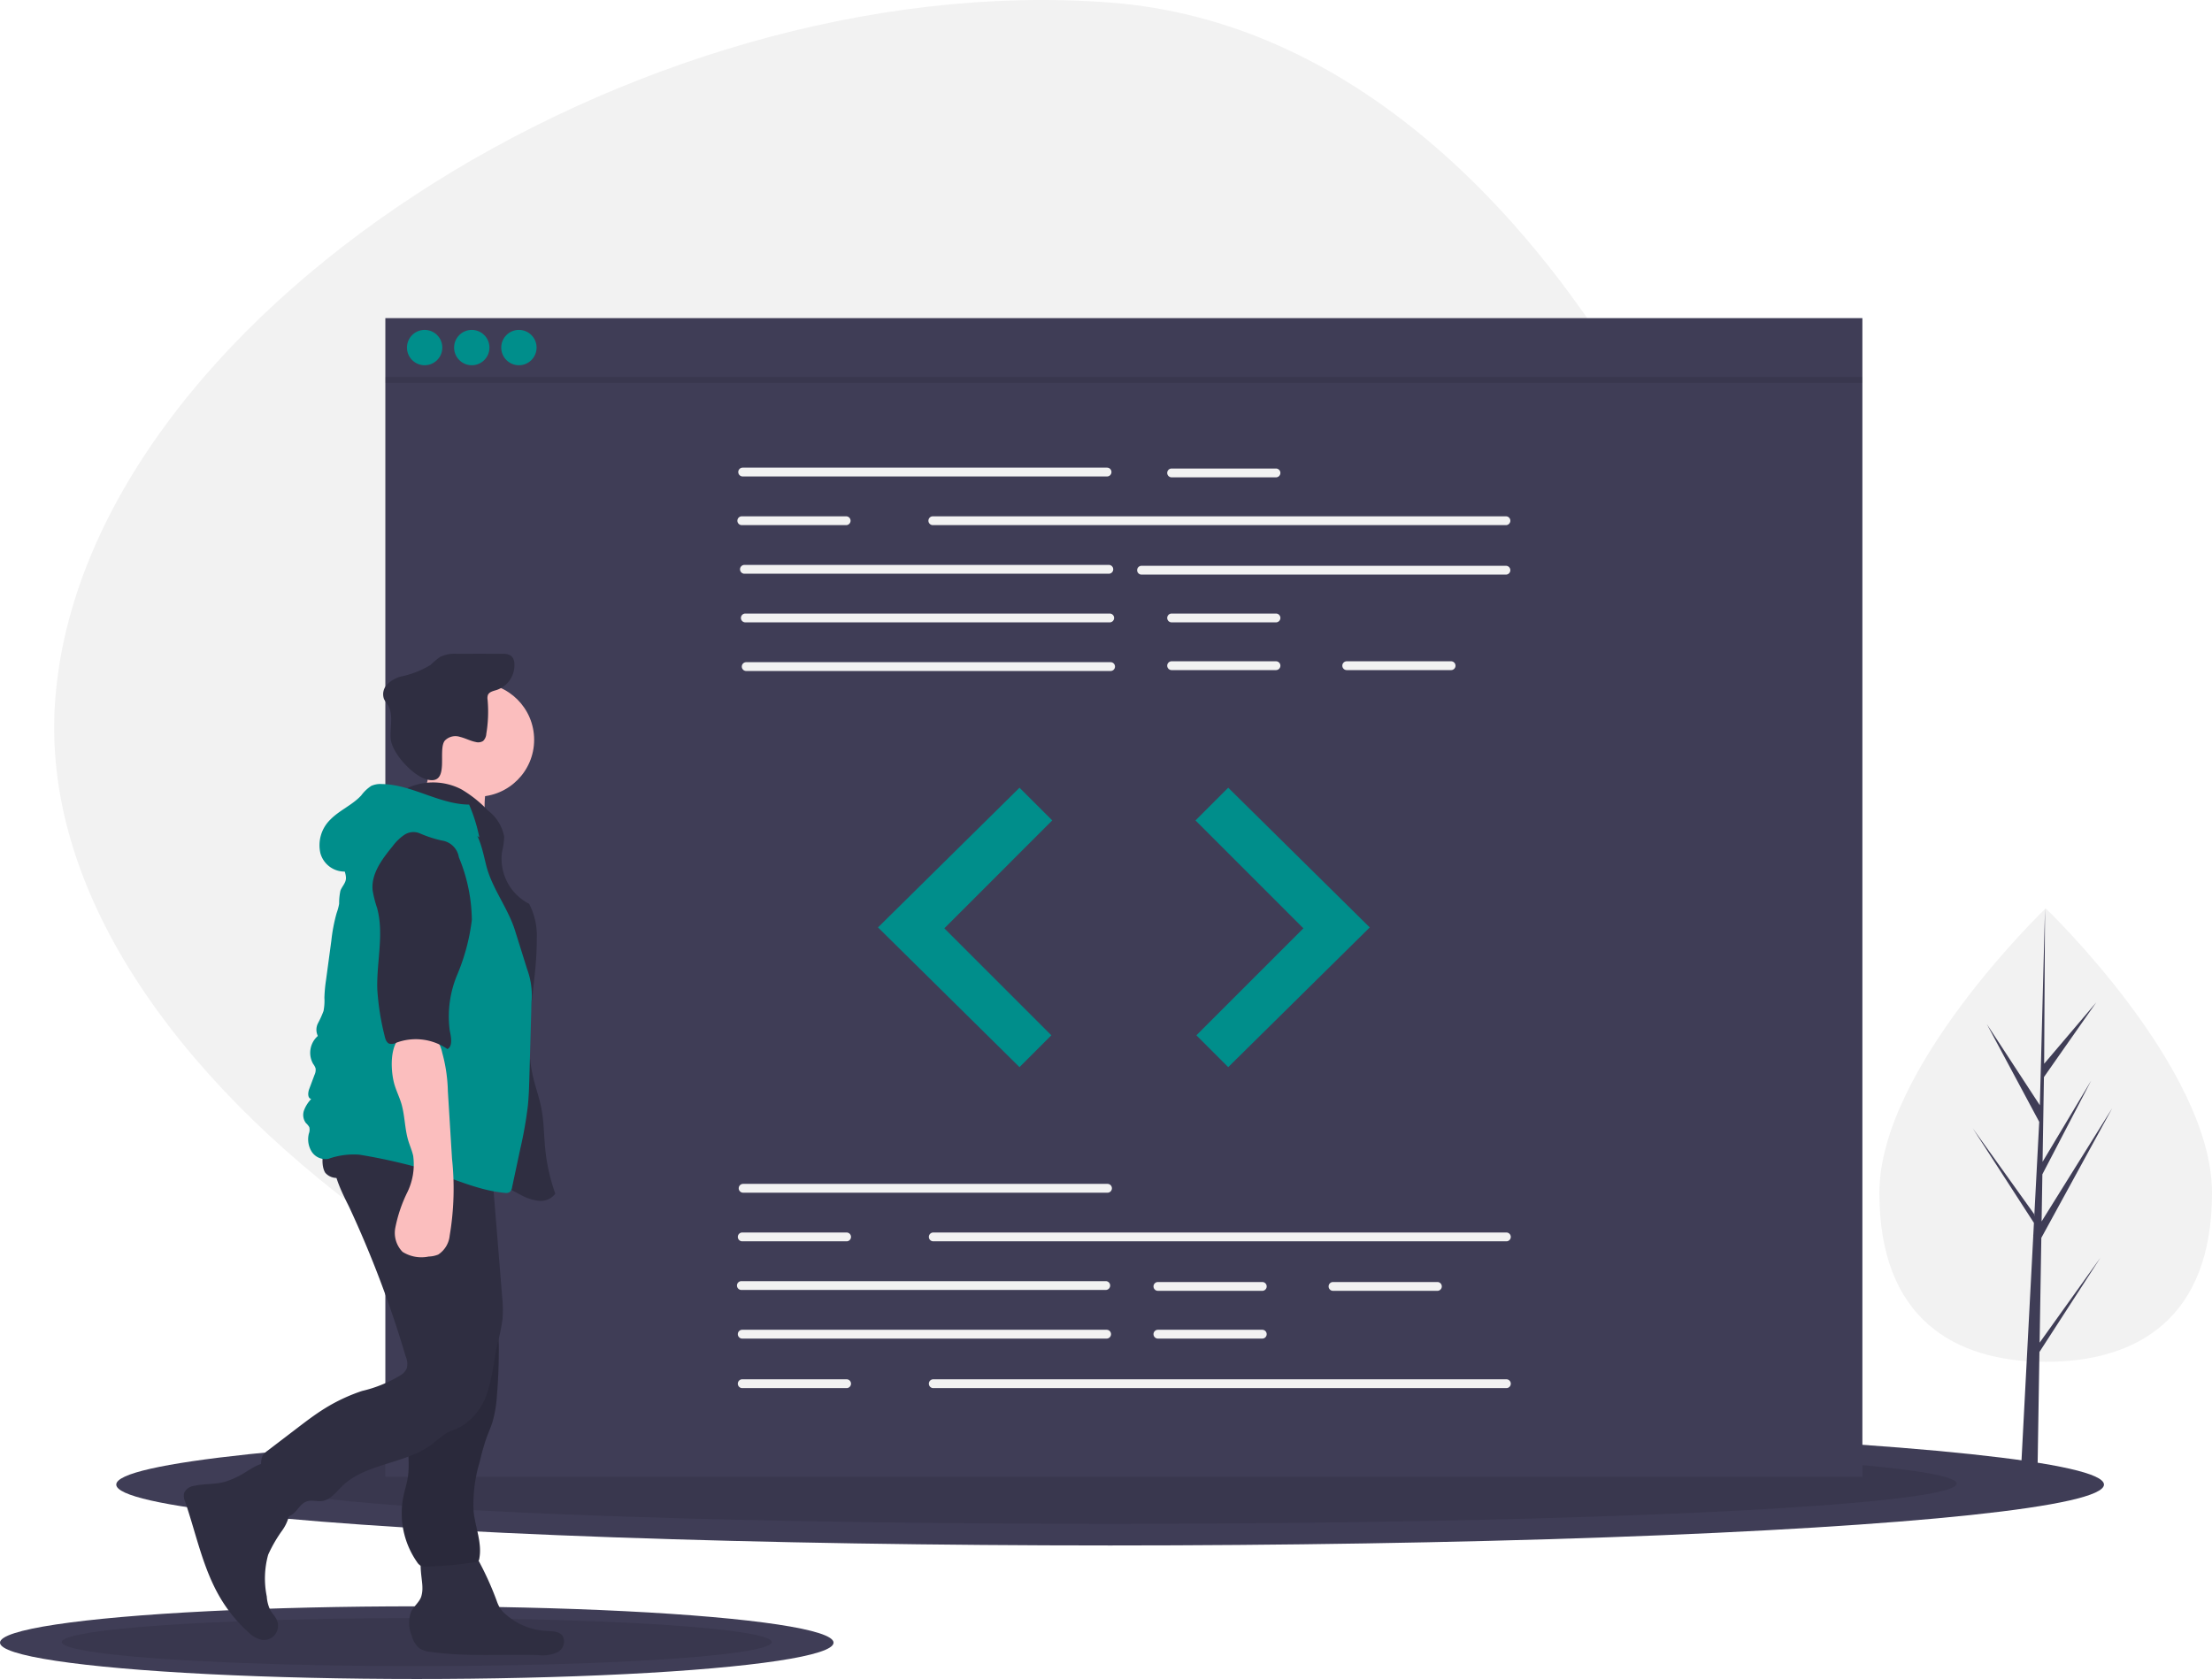 <svg id="undraw_code_review_l1q9" xmlns="http://www.w3.org/2000/svg" width="250.916" height="190.493" viewBox="0 0 250.916 190.493">
  <path id="Path_2506" data-name="Path 2506" d="M179.727,190.923c-54.007-4.11-118.412-45.956-115.133-89.044s65.656-83.2,119.663-79.089,85.094,84.633,81.816,127.721S233.733,195.033,179.727,190.923Z" transform="translate(-58.331 -22.5)" fill="#f2f2f2"/>
  <ellipse id="Ellipse_586" data-name="Ellipse 586" cx="112.737" cy="6.907" rx="112.737" ry="6.907" transform="translate(13.188 161.53)" fill="#3f3d56"/>
  <ellipse id="Ellipse_587" data-name="Ellipse 587" cx="96.027" cy="4.567" rx="96.027" ry="4.567" transform="translate(29.898 163.758)" opacity="0.1"/>
  <ellipse id="Ellipse_588" data-name="Ellipse 588" cx="47.277" cy="4.122" rx="47.277" ry="4.122" transform="translate(0 182.25)" fill="#3f3d56"/>
  <ellipse id="Ellipse_589" data-name="Ellipse 589" cx="40.269" cy="2.726" rx="40.269" ry="2.726" transform="translate(7.008 183.58)" opacity="0.1"/>
  <rect id="Rectangle_824" data-name="Rectangle 824" width="167.546" height="131.452" transform="translate(43.712 36.094)" fill="#3f3d56"/>
  <path id="Path_2507" data-name="Path 2507" d="M454.607,261.629H413.274a.5.5,0,1,1,0-1h41.333a.5.5,0,1,1,0,1Z" transform="translate(-329.029 -207.572)" fill="#f2f2f2"/>
  <path id="Path_2508" data-name="Path 2508" d="M575.095,286.4h-65.01a.5.5,0,1,1,0-1h65.01a.5.5,0,0,1,0,1Z" transform="translate(-404.27 -226.82)" fill="#f2f2f2"/>
  <path id="Path_2509" data-name="Path 2509" d="M455.508,311.161H414.174a.5.5,0,0,1,0-1h41.333a.5.5,0,1,1,0,1Z" transform="translate(-329.728 -246.068)" fill="#f2f2f2"/>
  <path id="Path_2510" data-name="Path 2510" d="M657.686,311.611H616.352a.5.5,0,0,1,0-1h41.333a.5.5,0,0,1,0,1Z" transform="translate(-486.861 -246.418)" fill="#f2f2f2"/>
  <path id="Path_2511" data-name="Path 2511" d="M455.958,335.926H414.624a.5.5,0,1,1,0-1h41.333a.5.5,0,1,1,0,1Z" transform="translate(-330.078 -265.315)" fill="#f2f2f2"/>
  <path id="Path_2512" data-name="Path 2512" d="M456.408,360.692H415.075a.5.5,0,0,1,0-1h41.333a.5.5,0,0,1,0,1Z" transform="translate(-330.429 -284.563)" fill="#f2f2f2"/>
  <path id="Path_2513" data-name="Path 2513" d="M643.5,262.079H631.662a.5.5,0,1,1,0-1H643.5a.5.5,0,1,1,0,1Z" transform="translate(-498.76 -207.921)" fill="#f2f2f2"/>
  <path id="Path_2514" data-name="Path 2514" d="M643.5,335.926H631.662a.5.5,0,1,1,0-1H643.5a.5.5,0,1,1,0,1Z" transform="translate(-498.76 -265.315)" fill="#f2f2f2"/>
  <path id="Path_2515" data-name="Path 2515" d="M643.5,360.242H631.662a.5.5,0,0,1,0-1H643.5a.5.5,0,1,1,0,1Z" transform="translate(-498.76 -284.214)" fill="#f2f2f2"/>
  <path id="Path_2516" data-name="Path 2516" d="M732.657,360.242H720.819a.5.5,0,0,1,0-1h11.838a.5.5,0,0,1,0,1Z" transform="translate(-568.053 -284.214)" fill="#f2f2f2"/>
  <path id="Path_2517" data-name="Path 2517" d="M424.661,286.4H412.823a.5.5,0,0,1,0-1h11.838a.5.5,0,0,1,0,1Z" transform="translate(-328.678 -226.82)" fill="#f2f2f2"/>
  <path id="Path_2518" data-name="Path 2518" d="M454.832,626.361H413.5a.5.5,0,1,1,0-1h41.333a.5.5,0,1,1,0,1Z" transform="translate(-329.204 -491.041)" fill="#f2f2f2"/>
  <path id="Path_2519" data-name="Path 2519" d="M453.932,675.892H412.6a.5.5,0,1,1,0-1h41.333a.5.5,0,1,1,0,1Z" transform="translate(-328.503 -529.537)" fill="#f2f2f2"/>
  <path id="Path_2520" data-name="Path 2520" d="M454.382,700.658H413.048a.5.5,0,1,1,0-1h41.333a.5.5,0,1,1,0,1Z" transform="translate(-328.853 -548.785)" fill="#f2f2f2"/>
  <path id="Path_2521" data-name="Path 2521" d="M636.521,676.342H624.683a.5.5,0,0,1,0-1h11.838a.5.5,0,0,1,0,1Z" transform="translate(-493.336 -529.887)" fill="#f2f2f2"/>
  <path id="Path_2522" data-name="Path 2522" d="M636.521,700.658H624.683a.5.5,0,1,1,0-1h11.838a.5.5,0,0,1,0,1Z" transform="translate(-493.336 -548.785)" fill="#f2f2f2"/>
  <path id="Path_2523" data-name="Path 2523" d="M725.677,676.342H713.839a.5.5,0,1,1,0-1h11.838a.5.5,0,0,1,0,1Z" transform="translate(-562.628 -529.887)" fill="#f2f2f2"/>
  <path id="Path_2524" data-name="Path 2524" d="M575.32,651.126H510.31a.5.5,0,1,1,0-1h65.01a.5.5,0,0,1,0,1Z" transform="translate(-404.445 -510.289)" fill="#f2f2f2"/>
  <path id="Path_2525" data-name="Path 2525" d="M424.886,651.126H413.048a.5.5,0,1,1,0-1h11.838a.5.5,0,1,1,0,1Z" transform="translate(-328.853 -510.289)" fill="#f2f2f2"/>
  <path id="Path_2526" data-name="Path 2526" d="M575.32,725.874H510.31a.5.5,0,0,1,0-1h65.01a.5.5,0,0,1,0,1Z" transform="translate(-404.445 -568.383)" fill="#f2f2f2"/>
  <path id="Path_2527" data-name="Path 2527" d="M424.886,725.874H413.048a.5.5,0,1,1,0-1h11.838a.5.5,0,0,1,0,1Z" transform="translate(-328.853 -568.383)" fill="#f2f2f2"/>
  <path id="Path_2528" data-name="Path 2528" d="M463.066,401.13l-16.052,15.851,16.052,15.851,3.612-3.612-12.139-12.139,12.239-12.24Z" transform="translate(-347.419 -311.758)" fill="#008e8b"/>
  <path id="Path_2529" data-name="Path 2529" d="M612.379,401.13l16.052,15.851-16.052,15.851-3.612-3.612,12.139-12.139-12.239-12.24Z" transform="translate(-473.056 -311.758)" fill="#008e8b"/>
  <circle id="Ellipse_590" data-name="Ellipse 590" cx="2.005" cy="2.005" r="2.005" transform="translate(46.163 37.43)" fill="#008e8b"/>
  <circle id="Ellipse_591" data-name="Ellipse 591" cx="2.005" cy="2.005" r="2.005" transform="translate(51.51 37.43)" fill="#008e8b"/>
  <circle id="Ellipse_592" data-name="Ellipse 592" cx="2.005" cy="2.005" r="2.005" transform="translate(56.857 37.43)" fill="#008e8b"/>
  <rect id="Rectangle_825" data-name="Rectangle 825" width="167.546" height="0.668" transform="translate(43.712 42.778)" opacity="0.1"/>
  <path id="Path_2530" data-name="Path 2530" d="M1031.479,517.339c0,14.208-8.447,19.169-18.866,19.169s-18.866-4.961-18.866-19.169,18.866-32.283,18.866-32.283S1031.479,503.131,1031.479,517.339Z" transform="translate(-780.562 -381.999)" fill="#f2f2f2"/>
  <path id="Path_2531" data-name="Path 2531" d="M1011.982,511.835l.194-11.891,8.041-14.711-8.01,12.846.087-5.347,5.541-10.643-5.519,9.228h0l.156-9.616,5.935-8.473-5.911,6.961.1-17.633-.613,23.342.049-.963L1006,475.7l5.938,11.084-.564,10.74-.016-.285-6.956-9.719,6.934,10.726-.069,1.343-.013.02.007.11-1.426,27.248h1.9l.227-14.074,6.918-10.7Z" transform="translate(-780.62 -359.499)" fill="#3f3d56"/>
  <path id="Path_2532" data-name="Path 2532" d="M136.937,769.028a9.609,9.609,0,0,1-1.822.78c-1.132.309-2.341.2-3.484.46a1.433,1.433,0,0,0-1.126.791,1.661,1.661,0,0,0,.123,1.03c1.263,3.7,2.024,7.635,4.038,10.989a16.63,16.63,0,0,0,3.118,3.785,2.972,2.972,0,0,0,1.59.881,1.615,1.615,0,0,0,1.642-2.269c-.181-.4-.516-.712-.733-1.1a4.179,4.179,0,0,1-.405-1.557,10.126,10.126,0,0,1,.158-4.738,15.922,15.922,0,0,1,1.606-2.773,4.841,4.841,0,0,0,.9-3.018,5.241,5.241,0,0,0-.813-2.017c-.375-.629-1.115-2.319-1.868-2.529C139.084,767.529,137.618,768.678,136.937,769.028Z" transform="translate(-109.617 -601.684)" fill="#2f2e41"/>
  <path id="Path_2533" data-name="Path 2533" d="M246.676,815.635a3.123,3.123,0,0,1-.148,1.057c-.236.622-.82,1.049-1.122,1.641a3.626,3.626,0,0,0,.049,2.7,2.77,2.77,0,0,0,.872,1.471,2.873,2.873,0,0,0,1.326.425c4.018.556,8.1.237,12.156.354a4.15,4.15,0,0,0,2.167-.314,1.366,1.366,0,0,0,.605-1.864c-.394-.534-1.173-.529-1.836-.561a7.555,7.555,0,0,1-4.659-1.919,3.369,3.369,0,0,1-.654-.752,4.626,4.626,0,0,1-.342-.784,34.937,34.937,0,0,0-2.024-4.482,2.375,2.375,0,0,0-.87-1.042,2.3,2.3,0,0,0-.945-.206c-1.011-.065-3.628-.409-4.409.376C246.119,812.464,246.692,814.712,246.676,815.635Z" transform="translate(-198.761 -635.501)" fill="#2f2e41"/>
  <circle id="Ellipse_593" data-name="Ellipse 593" cx="6.456" cy="6.456" r="6.456" transform="translate(47.678 77.478)" fill="#fbbebe"/>
  <path id="Path_2534" data-name="Path 2534" d="M246.792,412.7a4.853,4.853,0,0,1-1.983,2.547l8.929,1.821a9.459,9.459,0,0,1-.125-3.981,2.3,2.3,0,0,0,.053-.982c-.168-.648-.9-.96-1.55-1.108a20.7,20.7,0,0,1-4.585-1.29C247.068,410.5,247.133,411.787,246.792,412.7Z" transform="translate(-198.487 -323.437)" fill="#fbbebe"/>
  <path id="Path_2535" data-name="Path 2535" d="M216.262,421.561a6.982,6.982,0,0,1,6.085.159,13.774,13.774,0,0,1,3.024,2.412,4.828,4.828,0,0,1,1.835,2.967,8.312,8.312,0,0,1-.242,1.712,5.741,5.741,0,0,0,3.07,5.9,7.813,7.813,0,0,1,.867,3.991c.041,5.222-1.606,10.507-.43,15.595.276,1.194.7,2.351.943,3.554.309,1.558.294,3.159.455,4.739a21.225,21.225,0,0,0,1.139,5.012,2.082,2.082,0,0,1-1.925.8,5.439,5.439,0,0,1-2.059-.7c-3.147-1.61-6.029-3.733-9.288-5.1-2.156-.905-4.453-1.469-6.545-2.515a8.572,8.572,0,0,1-4.677-4.955,11.6,11.6,0,0,1-.309-3.008,54.613,54.613,0,0,1,.8-12.721c.817-3.666,2.393-7.173,2.737-10.913a7.426,7.426,0,0,1,.795-3.537C213.5,423.52,215.579,423.148,216.262,421.561Z" transform="translate(-170.015 -332.167)" fill="#2f2e41"/>
  <path id="Path_2536" data-name="Path 2536" d="M238.948,365.279a1.668,1.668,0,0,1,1.722-.417c.608.147,1.168.46,1.782.579a1.042,1.042,0,0,0,.834-.117,1.213,1.213,0,0,0,.36-.8,15.188,15.188,0,0,0,.149-3.872,1.146,1.146,0,0,1,.035-.543c.152-.366.616-.453.994-.571a2.967,2.967,0,0,0,2.008-3.037,1.208,1.208,0,0,0-.369-.833,1.519,1.519,0,0,0-.966-.229q-2.6-.021-5.206,0a3.781,3.781,0,0,0-1.874.341,9.105,9.105,0,0,0-1.087.916,10.658,10.658,0,0,1-3.44,1.335,3.411,3.411,0,0,0-1.508.9,1.588,1.588,0,0,0-.333,1.647,5.854,5.854,0,0,0,.42.647c.692,1.106.231,2.541.335,3.841.129,1.624,2.532,4.258,4.162,4.642C239.6,370.333,238.077,366.345,238.948,365.279Z" transform="translate(-188.485 -281.255)" fill="#2f2e41"/>
  <path id="Path_2537" data-name="Path 2537" d="M242.684,679.695a19.264,19.264,0,0,1,.322,3.571c-.079,1.669-.682,3.278-.793,4.946-.083,1.246.109,2.5-.064,3.741-.111.792-.369,1.555-.529,2.338a9.668,9.668,0,0,0,1.554,7.411,1.214,1.214,0,0,0,.451.437,1.273,1.273,0,0,0,.559.074,40.091,40.091,0,0,0,5.608-.51.537.537,0,0,0,.36-.159.5.5,0,0,0,.078-.213c.344-1.768-.44-3.541-.64-5.331a16.548,16.548,0,0,1,.7-5.7,25.3,25.3,0,0,1,.773-2.724c.22-.6.486-1.186.677-1.8a13.7,13.7,0,0,0,.491-2.942q.2-2.356.21-4.723a19.82,19.82,0,0,0-.371-4.458,23.767,23.767,0,0,0-2.125-5.287,3.349,3.349,0,0,0-1.252.595,27.939,27.939,0,0,1-3.42,1.89c-.795.369-2.344.631-2.849,1.4s-.176,2.306-.138,3.143Q242.385,677.556,242.684,679.695Z" transform="translate(-195.866 -524.474)" fill="#2f2e41"/>
  <path id="Path_2538" data-name="Path 2538" d="M242.684,679.695a19.264,19.264,0,0,1,.322,3.571c-.079,1.669-.682,3.278-.793,4.946-.083,1.246.109,2.5-.064,3.741-.111.792-.369,1.555-.529,2.338a9.668,9.668,0,0,0,1.554,7.411,1.214,1.214,0,0,0,.451.437,1.273,1.273,0,0,0,.559.074,40.091,40.091,0,0,0,5.608-.51.537.537,0,0,0,.36-.159.5.5,0,0,0,.078-.213c.344-1.768-.44-3.541-.64-5.331a16.548,16.548,0,0,1,.7-5.7,25.3,25.3,0,0,1,.773-2.724c.22-.6.486-1.186.677-1.8a13.7,13.7,0,0,0,.491-2.942q.2-2.356.21-4.723a19.82,19.82,0,0,0-.371-4.458,23.767,23.767,0,0,0-2.125-5.287,3.349,3.349,0,0,0-1.252.595,27.939,27.939,0,0,1-3.42,1.89c-.795.369-2.344.631-2.849,1.4s-.176,2.306-.138,3.143Q242.385,677.556,242.684,679.695Z" transform="translate(-195.866 -524.474)" opacity="0.1"/>
  <path id="Path_2539" data-name="Path 2539" d="M178.295,605.518c-.857,2.308.4,4.8,1.5,7.008a122.532,122.532,0,0,1,6.433,17,2.085,2.085,0,0,1,.123,1.331,1.744,1.744,0,0,1-.629.746,14.842,14.842,0,0,1-4.45,1.834,20.1,20.1,0,0,0-4.22,1.978c-1.109.687-2.148,1.48-3.184,2.272l-3.3,2.52a2.2,2.2,0,0,0-.552.534,2.156,2.156,0,0,0-.029,1.722,29.285,29.285,0,0,0,1.616,4.41,1.54,1.54,0,0,0,.586.768c.515.277,1.145-.09,1.538-.523s.734-.971,1.288-1.157,1.163.039,1.742-.042c.935-.131,1.557-.993,2.231-1.655,2.755-2.7,7.355-2.507,10.385-4.9a13.182,13.182,0,0,1,1.388-1.085c.512-.3,1.093-.469,1.625-.737a6.889,6.889,0,0,0,3.178-4.224c.544-1.726.7-3.549,1.091-5.316a23.111,23.111,0,0,0,.559-2.749,14.727,14.727,0,0,0-.056-2.6l-1.093-13.527c-.089-1.1-.178-2.2-.351-3.3-3.248.116-6.493.247-9.743.285C183.382,606.154,180.748,606.335,178.295,605.518Z" transform="translate(-140.205 -475.622)" fill="#2f2e41"/>
  <path id="Path_2540" data-name="Path 2540" d="M201.412,601.213a1.735,1.735,0,0,0,2.251.305c.738-.388,1.312-1.041,2.052-1.426a6.668,6.668,0,0,1,3.292-.466,21.4,21.4,0,0,1,5.277.59c1.766.5,3.485,1.471,5.31,1.278a1.093,1.093,0,0,0,.838-.393,1.236,1.236,0,0,0,.138-.632l.06-1.6a1.44,1.44,0,0,0-.127-.808,1.355,1.355,0,0,0-.605-.463,20.882,20.882,0,0,0-8.447-1.591q-2.2-.075-4.4-.062a16.039,16.039,0,0,0-3.952.16C201.472,596.557,200.587,599.887,201.412,601.213Z" transform="translate(-164.516 -468.152)" fill="#2f2e41"/>
  <path id="Path_2541" data-name="Path 2541" d="M216.469,424.069c-3.4-.03-6.49-2.278-9.895-2.332a2.565,2.565,0,0,0-1.2.207,4.473,4.473,0,0,0-1.147,1.091c-1.007,1.09-2.464,1.672-3.5,2.736a4.058,4.058,0,0,0-1.126,3.822,2.84,2.84,0,0,0,3.181,2.042,8.2,8.2,0,0,1,3.194-4.34,16.238,16.238,0,0,1,2.5-1.311c1.53-.693,3.241-1.4,4.839-.88a6.827,6.827,0,0,1,1.651.9l2.663,1.789A18.543,18.543,0,0,0,216.469,424.069Z" transform="translate(-163.255 -332.782)" fill="#008e8b"/>
  <path id="Path_2542" data-name="Path 2542" d="M196.026,440.117c-.452.564.2,1.381.1,2.1-.066.476-.458.839-.621,1.291a6.92,6.92,0,0,0-.143,1.48,6.345,6.345,0,0,1-.284,1.054,18.933,18.933,0,0,0-.6,3.125l-.6,4.451a16.854,16.854,0,0,0-.188,2.023,6.04,6.04,0,0,1-.1,1.512,11.167,11.167,0,0,1-.621,1.376,1.612,1.612,0,0,0-.022,1.454,2.541,2.541,0,0,0-.532,3.172,1.76,1.76,0,0,1,.274.5,1.3,1.3,0,0,1-.121.744l-.6,1.606c-.154.411-.2,1.037.226,1.131a3.789,3.789,0,0,0-.814,1.285,1.53,1.53,0,0,0,.217,1.449,1.846,1.846,0,0,1,.378.458,1.219,1.219,0,0,1-.044.723,2.653,2.653,0,0,0,.328,2.079,1.865,1.865,0,0,0,1.876.8,8.57,8.57,0,0,1,3.5-.478,62.612,62.612,0,0,1,7.777,1.772c2.893.924,5.694,2.278,8.717,2.562a.846.846,0,0,0,.583-.091.875.875,0,0,0,.27-.554l.934-4.381a45.1,45.1,0,0,0,.859-4.908c.106-1.065.137-2.136.167-3.207l.241-8.518a8.511,8.511,0,0,0-.49-3.7l-1.385-4.422c-.791-2.524-2.6-4.762-3.25-7.326-.409-1.623-.711-3.365-1.806-4.63-1.562-1.8-4.265-2.084-6.631-1.774a7.922,7.922,0,0,0-3.071.936,10.064,10.064,0,0,0-2.619,2.637C197.308,438.662,196.669,439.315,196.026,440.117Z" transform="translate(-156.892 -342.447)" fill="#008e8b"/>
  <path id="Path_2543" data-name="Path 2543" d="M236.577,554.049c.195.841.6,1.616.855,2.441.42,1.383.384,2.873.8,4.257.176.581.431,1.138.557,1.732a7.176,7.176,0,0,1-.669,4.125,16.116,16.116,0,0,0-1.357,4.006,3.068,3.068,0,0,0,.815,2.747,4.015,4.015,0,0,0,2.972.533,3.122,3.122,0,0,0,1.079-.225,2.912,2.912,0,0,0,1.3-2.158,32.021,32.021,0,0,0,.262-8.733l-.469-7.627a17.851,17.851,0,0,0-.64-4.377,4.175,4.175,0,0,0-.92-1.877,6.19,6.19,0,0,0-2.364-.366C236.11,548.4,236.14,552.163,236.577,554.049Z" transform="translate(-191.918 -431.326)" fill="#fbbebe"/>
  <path id="Path_2544" data-name="Path 2544" d="M231.929,446.358a1.855,1.855,0,0,0-1.776.157,5.474,5.474,0,0,0-1.331,1.292c-1.189,1.452-2.449,3.118-2.272,4.987a12.647,12.647,0,0,0,.516,2.044c.8,2.981-.084,6.134.017,9.218a28.862,28.862,0,0,0,.832,5.276c.079.355.205.767.549.886a1.191,1.191,0,0,0,.793-.123,6.321,6.321,0,0,1,5.785.729c.638-.341.4-1.418.256-2.127a12.223,12.223,0,0,1,.853-6.313,23.257,23.257,0,0,0,1.656-6.208,18.97,18.97,0,0,0-1.47-7.108,2.286,2.286,0,0,0-1.925-1.906A13.281,13.281,0,0,1,231.929,446.358Z" transform="translate(-184.284 -351.797)" fill="#2f2e41"/>
</svg>

